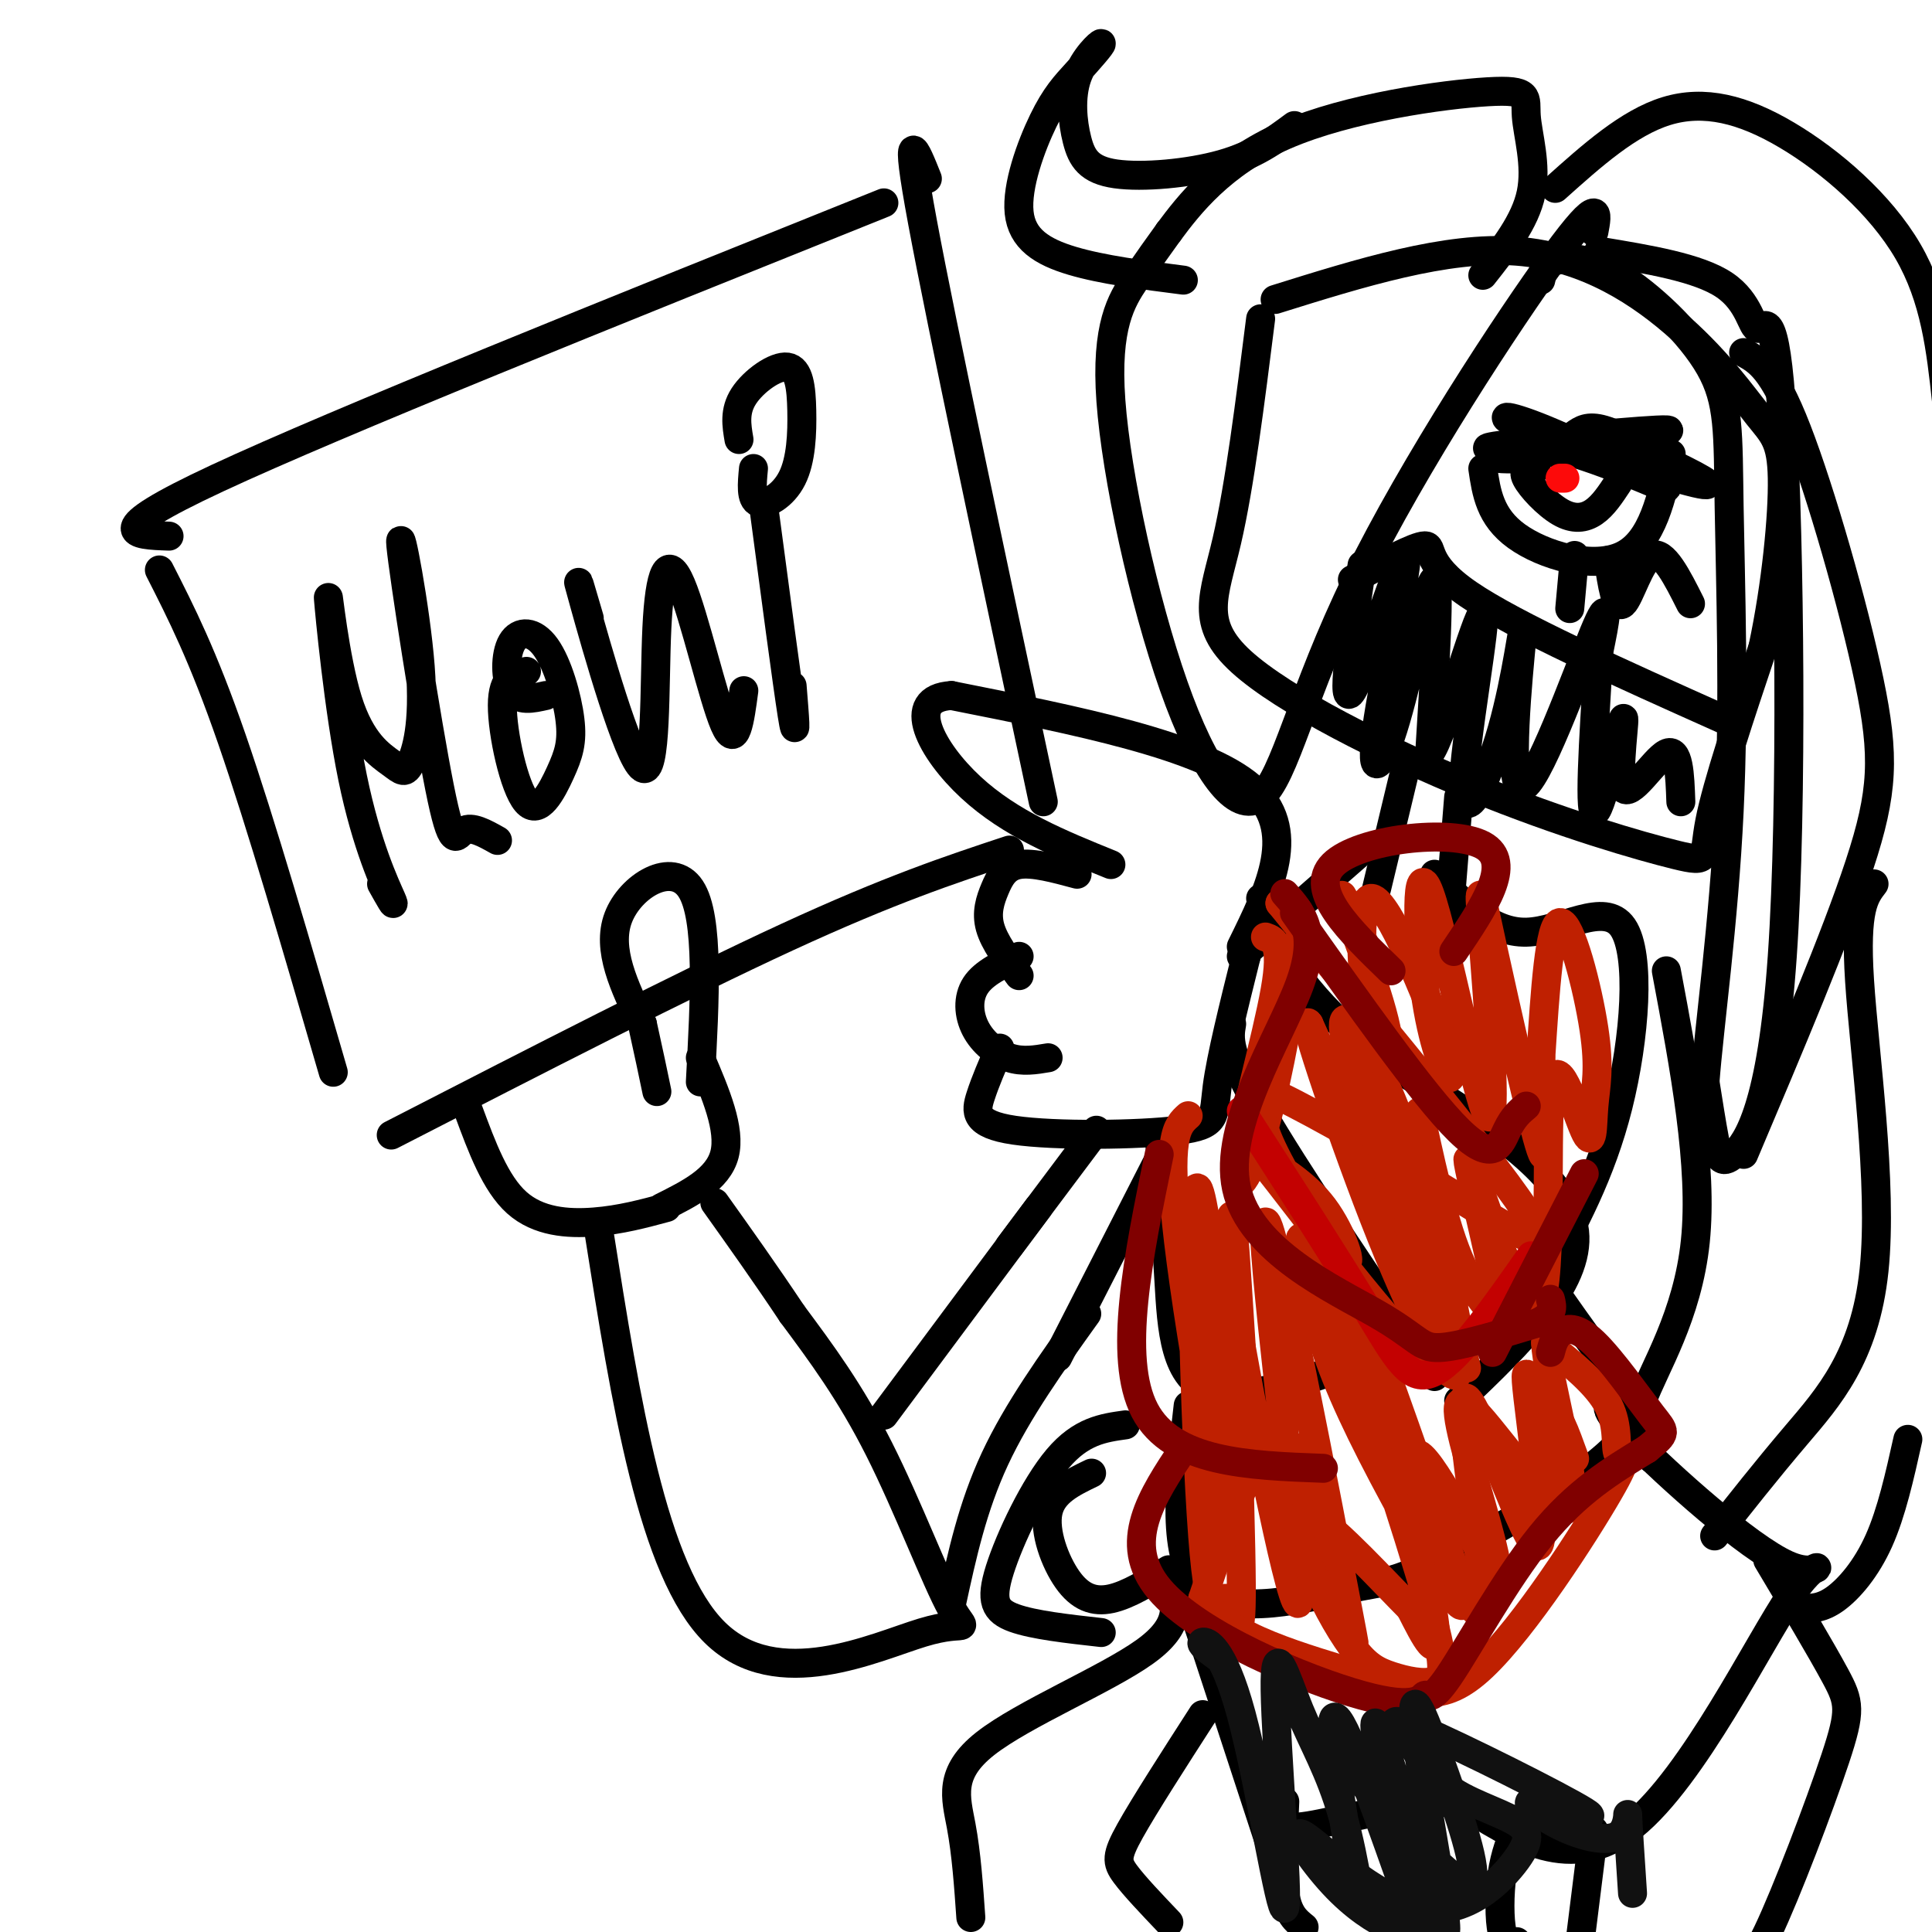 <svg viewBox='0 0 400 400' version='1.1' xmlns='http://www.w3.org/2000/svg' xmlns:xlink='http://www.w3.org/1999/xlink'><g fill='none' stroke='#000000' stroke-width='6' stroke-linecap='round' stroke-linejoin='round'><path d='M33,118c4.500,8.833 9.000,17.667 15,35c6.000,17.333 13.500,43.167 21,69'/><path d='M35,111c-7.333,-0.250 -14.667,-0.500 10,-12c24.667,-11.500 81.333,-34.250 138,-57'/><path d='M81,235c30.333,-15.583 60.667,-31.167 82,-41c21.333,-9.833 33.667,-13.917 46,-18'/><path d='M192,37c-2.500,-6.250 -5.000,-12.500 -1,9c4.000,21.500 14.500,70.750 25,120'/><path d='M257,196c6.000,-12.167 12.000,-24.333 2,-33c-10.000,-8.667 -36.000,-13.833 -62,-19'/><path d='M197,144c-10.044,0.556 -4.156,11.444 4,19c8.156,7.556 18.578,11.778 29,16'/><path d='M223,181c-4.571,-1.232 -9.143,-2.464 -12,-2c-2.857,0.464 -4.000,2.625 -5,5c-1.000,2.375 -1.857,4.964 -1,8c0.857,3.036 3.429,6.518 6,10'/><path d='M211,198c-3.643,1.696 -7.286,3.393 -9,6c-1.714,2.607 -1.500,6.125 0,9c1.500,2.875 4.286,5.107 7,6c2.714,0.893 5.357,0.446 8,0'/><path d='M207,217c-1.507,3.463 -3.014,6.925 -4,10c-0.986,3.075 -1.450,5.762 7,7c8.450,1.238 25.813,1.026 34,0c8.187,-1.026 7.196,-2.864 8,-9c0.804,-6.136 3.402,-16.568 6,-27'/><path d='M258,198c1.167,-5.000 1.083,-4.000 1,-3'/><path d='M145,224c0.933,-17.067 1.867,-34.133 -2,-40c-3.867,-5.867 -12.533,-0.533 -15,6c-2.467,6.533 1.267,14.267 5,22'/><path d='M133,212c1.333,6.000 2.167,10.000 3,14'/><path d='M97,230c2.778,7.511 5.556,15.022 10,19c4.444,3.978 10.556,4.422 16,4c5.444,-0.422 10.222,-1.711 15,-3'/><path d='M145,219c3.167,7.417 6.333,14.833 5,20c-1.333,5.167 -7.167,8.083 -13,11'/><path d='M124,255c5.547,35.147 11.094,70.293 24,83c12.906,12.707 33.171,2.973 43,0c9.829,-2.973 9.223,0.815 6,-5c-3.223,-5.815 -9.064,-21.233 -15,-33c-5.936,-11.767 -11.968,-19.884 -18,-28'/><path d='M164,272c-5.667,-8.500 -10.833,-15.750 -16,-23'/><path d='M255,212c-0.500,2.917 -1.000,5.833 6,18c7.000,12.167 21.500,33.583 36,55'/><path d='M261,186c1.817,4.989 3.633,9.978 7,15c3.367,5.022 8.284,10.078 13,14c4.716,3.922 9.231,6.710 19,13c9.769,6.290 24.791,16.083 26,27c1.209,10.917 -11.396,22.959 -24,35'/><path d='M261,66c-2.173,17.286 -4.345,34.573 -7,46c-2.655,11.427 -5.791,16.996 3,25c8.791,8.004 29.511,18.444 48,26c18.489,7.556 34.747,12.226 42,14c7.253,1.774 5.501,0.650 7,-7c1.499,-7.650 6.250,-21.825 11,-36'/><path d='M365,134c2.754,-12.923 4.138,-27.231 4,-35c-0.138,-7.769 -1.800,-9.000 -5,-13c-3.200,-4.000 -7.938,-10.769 -16,-18c-8.062,-7.231 -19.446,-14.923 -34,-16c-14.554,-1.077 -32.277,4.462 -50,10'/><path d='M330,48c0.771,-4.037 1.542,-8.074 -8,5c-9.542,13.074 -29.398,43.260 -41,67c-11.602,23.740 -14.951,41.035 -20,45c-5.049,3.965 -11.797,-5.401 -18,-23c-6.203,-17.599 -11.862,-43.430 -13,-59c-1.138,-15.570 2.246,-20.877 5,-25c2.754,-4.123 4.877,-7.061 7,-10'/><path d='M242,48c4.087,-5.503 10.805,-14.262 24,-20c13.195,-5.738 32.867,-8.456 42,-9c9.133,-0.544 7.728,1.084 8,5c0.272,3.916 2.221,10.119 1,16c-1.221,5.881 -5.610,11.441 -10,17'/><path d='M315,93c-5.511,0.022 -11.022,0.044 -3,-1c8.022,-1.044 29.578,-3.156 33,-3c3.422,0.156 -11.289,2.578 -26,5'/><path d='M307,97c0.733,5.000 1.467,10.000 7,14c5.533,4.000 15.867,7.000 22,4c6.133,-3.000 8.067,-12.000 10,-21'/><path d='M314,95c-2.855,0.024 -5.709,0.048 -5,-1c0.709,-1.048 4.983,-3.168 14,-1c9.017,2.168 22.778,8.625 22,8c-0.778,-0.625 -16.095,-8.333 -25,-12c-8.905,-3.667 -11.397,-3.295 -3,0c8.397,3.295 27.685,9.513 34,11c6.315,1.487 -0.342,-1.756 -7,-5'/><path d='M344,95c-3.489,-2.156 -8.711,-5.044 -12,-6c-3.289,-0.956 -4.644,0.022 -6,1'/><path d='M318,97c-1.458,0.089 -2.917,0.179 -2,2c0.917,1.821 4.208,5.375 7,7c2.792,1.625 5.083,1.321 7,0c1.917,-1.321 3.458,-3.661 5,-6'/><path d='M326,115c0.000,0.000 -1.000,11.000 -1,11'/><path d='M333,116c0.778,5.133 1.556,10.267 3,9c1.444,-1.267 3.556,-8.933 6,-10c2.444,-1.067 5.222,4.467 8,10'/><path d='M331,52c10.328,1.703 20.656,3.406 26,7c5.344,3.594 5.703,9.079 7,9c1.297,-0.079 3.533,-5.723 5,19c1.467,24.723 2.166,79.812 0,111c-2.166,31.188 -7.199,38.474 -10,41c-2.801,2.526 -3.372,0.293 -4,-3c-0.628,-3.293 -1.314,-7.647 -2,-12'/><path d='M353,224c0.827,-11.110 3.893,-32.885 5,-56c1.107,-23.115 0.255,-47.569 0,-63c-0.255,-15.431 0.086,-21.837 -4,-29c-4.086,-7.163 -12.600,-15.082 -19,-19c-6.400,-3.918 -10.686,-3.834 -13,-3c-2.314,0.834 -2.657,2.417 -3,4'/><path d='M322,39c7.589,-6.798 15.179,-13.595 23,-16c7.821,-2.405 15.875,-0.417 25,5c9.125,5.417 19.321,14.262 25,24c5.679,9.738 6.839,20.369 8,31'/><path d='M280,120c6.511,-3.489 13.022,-6.978 15,-7c1.978,-0.022 -0.578,3.422 9,10c9.578,6.578 31.289,16.289 53,26'/><path d='M282,117c-2.288,15.191 -4.576,30.382 -2,26c2.576,-4.382 10.016,-28.337 11,-28c0.984,0.337 -4.489,24.967 -6,36c-1.511,11.033 0.939,8.471 4,-2c3.061,-10.471 6.732,-28.849 8,-29c1.268,-0.151 0.134,17.924 -1,36'/><path d='M296,156c2.688,-3.256 9.907,-29.395 11,-29c1.093,0.395 -3.939,27.324 -4,36c-0.061,8.676 4.851,-0.902 8,-12c3.149,-11.098 4.535,-23.717 4,-18c-0.535,5.717 -2.990,29.770 0,30c2.990,0.230 11.426,-23.363 15,-32c3.574,-8.637 2.287,-2.319 1,4'/><path d='M331,135c-0.472,9.512 -2.151,31.292 -1,33c1.151,1.708 5.133,-16.656 6,-19c0.867,-2.344 -1.382,11.330 0,14c1.382,2.670 6.395,-5.666 9,-7c2.605,-1.334 2.803,4.333 3,10'/><path d='M291,159c0.000,0.000 -6.000,25.000 -6,25'/><path d='M302,165c0.000,0.000 -2.000,25.000 -2,25'/><path d='M297,181c5.827,6.077 11.655,12.155 19,12c7.345,-0.155 16.208,-6.542 20,-1c3.792,5.542 2.512,23.012 -1,37c-3.512,13.988 -9.256,24.494 -15,35'/><path d='M183,293c0.000,0.000 32.000,-43.000 32,-43'/><path d='M197,332c2.167,-10.000 4.333,-20.000 9,-30c4.667,-10.000 11.833,-20.000 19,-30'/><path d='M281,177c0.000,0.000 -24.000,21.000 -24,21'/><path d='M227,234c0.000,0.000 -18.000,24.000 -18,24'/><path d='M243,234c0.000,0.000 -24.000,47.000 -24,47'/><path d='M240,235c0.702,9.911 1.405,19.821 2,30c0.595,10.179 1.083,20.625 9,23c7.917,2.375 23.262,-3.321 32,-7c8.738,-3.679 10.869,-5.339 13,-7'/><path d='M246,291c-1.841,16.038 -3.681,32.075 3,38c6.681,5.925 21.884,1.737 30,0c8.116,-1.737 9.144,-1.022 19,-6c9.856,-4.978 28.538,-15.648 36,-23c7.462,-7.352 3.703,-11.386 0,-16c-3.703,-4.614 -7.352,-9.807 -11,-15'/><path d='M245,327c0.000,0.000 19.000,58.000 19,58'/><path d='M335,291c-2.120,-0.195 -4.239,-0.389 3,7c7.239,7.389 23.837,22.362 32,26c8.163,3.638 7.890,-4.059 1,6c-6.890,10.059 -20.397,37.874 -33,48c-12.603,10.126 -24.301,2.563 -36,-5'/><path d='M302,373c-12.178,0.422 -24.622,3.978 -31,5c-6.378,1.022 -6.689,-0.489 -7,-2'/><path d='M79,183c1.585,2.832 3.170,5.665 2,3c-1.170,-2.665 -5.094,-10.827 -8,-25c-2.906,-14.173 -4.793,-34.357 -5,-37c-0.207,-2.643 1.267,12.254 4,21c2.733,8.746 6.724,11.341 9,13c2.276,1.659 2.836,2.382 4,0c1.164,-2.382 2.931,-7.870 2,-20c-0.931,-12.130 -4.559,-30.901 -4,-25c0.559,5.901 5.304,36.473 8,50c2.696,13.527 3.342,10.008 5,9c1.658,-1.008 4.329,0.496 7,2'/><path d='M109,139c-2.490,0.570 -4.981,1.141 -5,7c-0.019,5.859 2.433,17.008 5,20c2.567,2.992 5.250,-2.171 7,-6c1.750,-3.829 2.565,-6.324 2,-11c-0.565,-4.676 -2.512,-11.532 -5,-15c-2.488,-3.468 -5.516,-3.549 -7,-1c-1.484,2.549 -1.424,7.728 0,10c1.424,2.272 4.212,1.636 7,1'/><path d='M122,128c-1.714,-5.860 -3.427,-11.721 -1,-3c2.427,8.721 8.996,32.022 12,34c3.004,1.978 2.444,-17.367 3,-29c0.556,-11.633 2.226,-15.555 5,-9c2.774,6.555 6.650,23.587 9,29c2.350,5.413 3.175,-0.794 4,-7'/><path d='M158,104c2.500,18.833 5.000,37.667 6,44c1.000,6.333 0.500,0.167 0,-6'/><path d='M156,97c-0.304,3.182 -0.608,6.364 1,7c1.608,0.636 5.127,-1.274 7,-5c1.873,-3.726 2.100,-9.267 2,-14c-0.100,-4.733 -0.527,-8.659 -3,-9c-2.473,-0.341 -6.992,2.903 -9,6c-2.008,3.097 -1.504,6.049 -1,9'/><path d='M266,373c-0.333,7.333 -0.667,14.667 0,19c0.667,4.333 2.333,5.667 4,7'/><path d='M314,378c-1.200,2.933 -2.400,5.867 -3,10c-0.600,4.133 -0.600,9.467 0,12c0.600,2.533 1.800,2.267 3,2'/><path d='M330,379c0.000,0.000 -3.000,24.000 -3,24'/><path d='M366,323c5.530,9.274 11.060,18.548 14,24c2.940,5.452 3.292,7.083 0,17c-3.292,9.917 -10.226,28.119 -14,36c-3.774,7.881 -4.387,5.440 -5,3'/><path d='M345,201c3.800,20.244 7.600,40.489 6,56c-1.600,15.511 -8.600,26.289 -11,33c-2.400,6.711 -0.200,9.356 2,12'/><path d='M361,73c3.036,1.655 6.071,3.310 11,16c4.929,12.690 11.750,36.417 15,52c3.250,15.583 2.929,23.024 -2,38c-4.929,14.976 -14.464,37.488 -24,60'/><path d='M242,328c1.458,4.161 2.917,8.321 -5,14c-7.917,5.679 -25.208,12.875 -33,19c-7.792,6.125 -6.083,11.179 -5,17c1.083,5.821 1.542,12.411 2,19'/><path d='M242,325c-4.226,2.619 -8.452,5.238 -12,6c-3.548,0.762 -6.417,-0.333 -9,-4c-2.583,-3.667 -4.881,-9.905 -4,-14c0.881,-4.095 4.940,-6.048 9,-8'/><path d='M233,295c-4.577,0.637 -9.155,1.274 -14,7c-4.845,5.726 -9.958,16.542 -12,23c-2.042,6.458 -1.012,8.560 3,10c4.012,1.440 11.006,2.220 18,3'/><path d='M249,355c-6.022,9.356 -12.044,18.711 -15,24c-2.956,5.289 -2.844,6.511 -1,9c1.844,2.489 5.422,6.244 9,10'/><path d='M268,26c-4.078,3.030 -8.156,6.060 -15,8c-6.844,1.940 -16.454,2.789 -22,2c-5.546,-0.789 -7.029,-3.217 -8,-7c-0.971,-3.783 -1.430,-8.920 0,-13c1.430,-4.080 4.750,-7.102 5,-7c0.250,0.102 -2.571,3.328 -5,6c-2.429,2.672 -4.465,4.788 -7,10c-2.535,5.212 -5.567,13.519 -5,19c0.567,5.481 4.733,8.138 11,10c6.267,1.862 14.633,2.931 23,4'/><path d='M388,183c-1.982,2.554 -3.964,5.107 -3,20c0.964,14.893 4.875,42.125 3,60c-1.875,17.875 -9.536,26.393 -16,34c-6.464,7.607 -11.732,14.304 -17,21'/><path d='M373,333c2.089,0.022 4.178,0.044 7,-2c2.822,-2.044 6.378,-6.156 9,-12c2.622,-5.844 4.311,-13.422 6,-21'/></g>
<g fill='none' stroke='#FD0A0A' stroke-width='6' stroke-linecap='round' stroke-linejoin='round'><path d='M324,99c0.000,0.000 -1.000,0.000 -1,0'/></g>
<g fill='none' stroke='#BF2001' stroke-width='6' stroke-linecap='round' stroke-linejoin='round'><path d='M262,194c1.850,0.659 3.700,1.319 2,11c-1.700,9.681 -6.950,28.384 -8,36c-1.050,7.616 2.100,4.144 5,-5c2.900,-9.144 5.550,-23.962 7,-33c1.450,-9.038 1.700,-12.297 1,-14c-0.700,-1.703 -2.350,-1.852 -4,-2'/><path d='M265,187c10.625,13.164 39.188,47.075 49,61c9.812,13.925 0.872,7.864 -12,0c-12.872,-7.864 -29.678,-17.533 -37,-21c-7.322,-3.467 -5.161,-0.734 -3,2'/><path d='M262,229c-0.877,1.099 -1.568,2.847 2,10c3.568,7.153 11.397,19.710 14,22c2.603,2.290 -0.018,-5.688 -4,-11c-3.982,-5.313 -9.325,-7.960 -13,-11c-3.675,-3.040 -5.682,-6.472 4,6c9.682,12.472 31.052,40.849 34,38c2.948,-2.849 -12.526,-36.925 -28,-71'/><path d='M271,212c-1.977,-3.223 7.080,24.218 15,44c7.920,19.782 14.704,31.903 16,28c1.296,-3.903 -2.895,-23.830 -8,-40c-5.105,-16.170 -11.125,-28.581 -14,-32c-2.875,-3.419 -2.605,2.156 2,15c4.605,12.844 13.546,32.958 18,45c4.454,12.042 4.421,16.011 2,4c-2.421,-12.011 -7.229,-40.003 -8,-45c-0.771,-4.997 2.494,13.001 6,24c3.506,10.999 7.253,15.000 11,19'/><path d='M311,274c-0.713,-7.413 -7.997,-35.445 -7,-34c0.997,1.445 10.273,32.365 14,31c3.727,-1.365 1.904,-35.017 3,-45c1.096,-9.983 5.111,3.704 7,8c1.889,4.296 1.651,-0.797 2,-5c0.349,-4.203 1.286,-7.516 0,-16c-1.286,-8.484 -4.796,-22.138 -7,-22c-2.204,0.138 -3.102,14.069 -4,28'/><path d='M319,219c-0.062,10.932 1.783,24.262 0,19c-1.783,-5.262 -7.193,-29.115 -10,-42c-2.807,-12.885 -3.010,-14.801 -2,-2c1.010,12.801 3.232,40.320 1,37c-2.232,-3.320 -8.918,-37.477 -12,-46c-3.082,-8.523 -2.561,8.590 -1,20c1.561,11.410 4.160,17.117 5,18c0.840,0.883 -0.080,-3.059 -1,-7'/><path d='M299,216c-3.459,-9.465 -11.606,-29.627 -15,-30c-3.394,-0.373 -2.033,19.044 0,28c2.033,8.956 4.740,7.450 3,-1c-1.740,-8.450 -7.926,-23.843 -9,-27c-1.074,-3.157 2.963,5.921 7,15'/><path d='M246,231c-2.303,2.047 -4.606,4.094 -2,26c2.606,21.906 10.120,63.673 11,56c0.880,-7.673 -4.873,-64.784 -7,-67c-2.127,-2.216 -0.628,50.464 1,72c1.628,21.536 3.385,11.927 5,13c1.615,1.073 3.089,12.827 3,-3c-0.089,-15.827 -1.740,-59.236 -2,-72c-0.260,-12.764 0.870,5.118 2,23'/><path d='M257,279c3.740,21.143 12.089,62.500 12,51c-0.089,-11.500 -8.615,-75.858 -7,-77c1.615,-1.142 13.371,60.931 17,80c3.629,19.069 -0.869,-4.866 -5,-19c-4.131,-14.134 -7.895,-18.467 -12,-14c-4.105,4.467 -8.553,17.733 -13,31'/><path d='M249,331c4.361,7.982 21.763,12.437 33,16c11.237,3.563 16.309,6.234 25,-2c8.691,-8.234 21.000,-27.372 26,-36c5.000,-8.628 2.692,-6.746 2,-8c-0.692,-1.254 0.231,-5.644 -2,-10c-2.231,-4.356 -7.615,-8.678 -13,-13'/><path d='M320,278c0.200,6.850 7.200,30.476 5,34c-2.200,3.524 -13.600,-13.052 -19,-19c-5.400,-5.948 -4.801,-1.268 -2,9c2.801,10.268 7.802,26.123 5,23c-2.802,-3.123 -13.408,-25.226 -16,-24c-2.592,1.226 2.831,25.779 4,35c1.169,9.221 -1.915,3.111 -5,-3'/><path d='M292,333c-5.122,-5.122 -15.426,-16.426 -20,-19c-4.574,-2.574 -3.419,3.581 -1,10c2.419,6.419 6.102,13.100 9,17c2.898,3.900 5.013,5.017 8,6c2.987,0.983 6.847,1.832 9,1c2.153,-0.832 2.598,-3.346 -3,-22c-5.598,-18.654 -17.237,-53.449 -22,-65c-4.763,-11.551 -2.648,0.141 0,10c2.648,9.859 5.828,17.885 12,30c6.172,12.115 15.335,28.319 18,31c2.665,2.681 -1.167,-8.159 -5,-19'/><path d='M297,313c-6.817,-19.961 -21.360,-60.365 -19,-52c2.360,8.365 21.624,65.498 27,72c5.376,6.502 -3.136,-37.628 -2,-43c1.136,-5.372 11.921,28.015 15,30c3.079,1.985 -1.549,-27.433 -2,-34c-0.451,-6.567 3.274,9.716 7,26'/><path d='M323,312c0.689,-0.044 -1.089,-13.156 -1,-17c0.089,-3.844 2.044,1.578 4,7'/></g>
<g fill='none' stroke='#C30101' stroke-width='6' stroke-linecap='round' stroke-linejoin='round'><path d='M257,230c9.867,15.333 19.733,30.667 26,41c6.267,10.333 8.933,15.667 14,13c5.067,-2.667 12.533,-13.333 20,-24'/></g>
<g fill='none' stroke='#800000' stroke-width='6' stroke-linecap='round' stroke-linejoin='round'><path d='M266,185c3.547,3.998 7.094,7.997 3,19c-4.094,11.003 -15.829,29.011 -13,42c2.829,12.989 20.223,20.959 29,26c8.777,5.041 8.936,7.155 13,7c4.064,-0.155 12.032,-2.577 20,-5'/><path d='M318,274c3.833,-1.667 3.417,-3.333 3,-5'/><path d='M268,189c13.333,18.889 26.667,37.778 34,45c7.333,7.222 8.667,2.778 10,0c1.333,-2.778 2.667,-3.889 4,-5'/><path d='M309,280c0.000,0.000 19.000,-37.000 19,-37'/><path d='M288,201c-8.644,-8.356 -17.289,-16.711 -12,-22c5.289,-5.289 24.511,-7.511 31,-4c6.489,3.511 0.244,12.756 -6,22'/><path d='M240,239c-4.333,21.083 -8.667,42.167 -3,53c5.667,10.833 21.333,11.417 37,12'/><path d='M245,300c-6.485,9.744 -12.969,19.487 -5,29c7.969,9.513 30.392,18.795 42,22c11.608,3.205 12.400,0.333 13,0c0.600,-0.333 1.008,1.872 5,-4c3.992,-5.872 11.569,-19.821 19,-29c7.431,-9.179 14.715,-13.590 22,-18'/><path d='M341,300c4.252,-3.506 3.882,-3.270 1,-7c-2.882,-3.730 -8.276,-11.427 -12,-15c-3.724,-3.573 -5.778,-3.021 -7,-2c-1.222,1.021 -1.611,2.510 -2,4'/></g>
<g fill='none' stroke='#111111' stroke-width='6' stroke-linecap='round' stroke-linejoin='round'><path d='M252,343c-1.878,-1.387 -3.756,-2.774 -3,-3c0.756,-0.226 4.147,0.708 8,15c3.853,14.292 8.168,41.941 9,40c0.832,-1.941 -1.820,-33.474 -2,-45c-0.180,-11.526 2.112,-3.047 5,4c2.888,7.047 6.372,12.662 9,22c2.628,9.338 4.400,22.399 3,16c-1.400,-6.399 -5.971,-32.257 -5,-36c0.971,-3.743 7.486,14.628 14,33'/><path d='M290,389c3.302,9.655 4.555,17.291 2,6c-2.555,-11.291 -8.920,-41.511 -7,-38c1.920,3.511 12.125,40.753 14,43c1.875,2.247 -4.580,-30.501 -6,-42c-1.420,-11.499 2.195,-1.750 6,9c3.805,10.750 7.802,22.500 5,23c-2.802,0.500 -12.401,-10.250 -22,-21'/><path d='M282,369c-4.747,-5.798 -5.614,-9.793 -2,-5c3.614,4.793 11.709,18.375 15,26c3.291,7.625 1.780,9.293 0,10c-1.780,0.707 -3.827,0.455 -7,-1c-3.173,-1.455 -7.472,-4.111 -12,-9c-4.528,-4.889 -9.286,-12.012 -6,-10c3.286,2.012 14.615,13.157 24,15c9.385,1.843 16.824,-5.616 20,-10c3.176,-4.384 2.088,-5.692 1,-7'/><path d='M315,378c-2.598,-2.188 -9.593,-4.158 -14,-7c-4.407,-2.842 -6.227,-6.557 -9,-10c-2.773,-3.443 -6.501,-6.614 2,-3c8.501,3.614 29.230,14.014 34,17c4.770,2.986 -6.418,-1.440 -10,-2c-3.582,-0.560 0.442,2.747 5,5c4.558,2.253 9.650,3.453 12,2c2.350,-1.453 1.957,-5.558 2,-4c0.043,1.558 0.521,8.779 1,16'/></g>
</svg>
